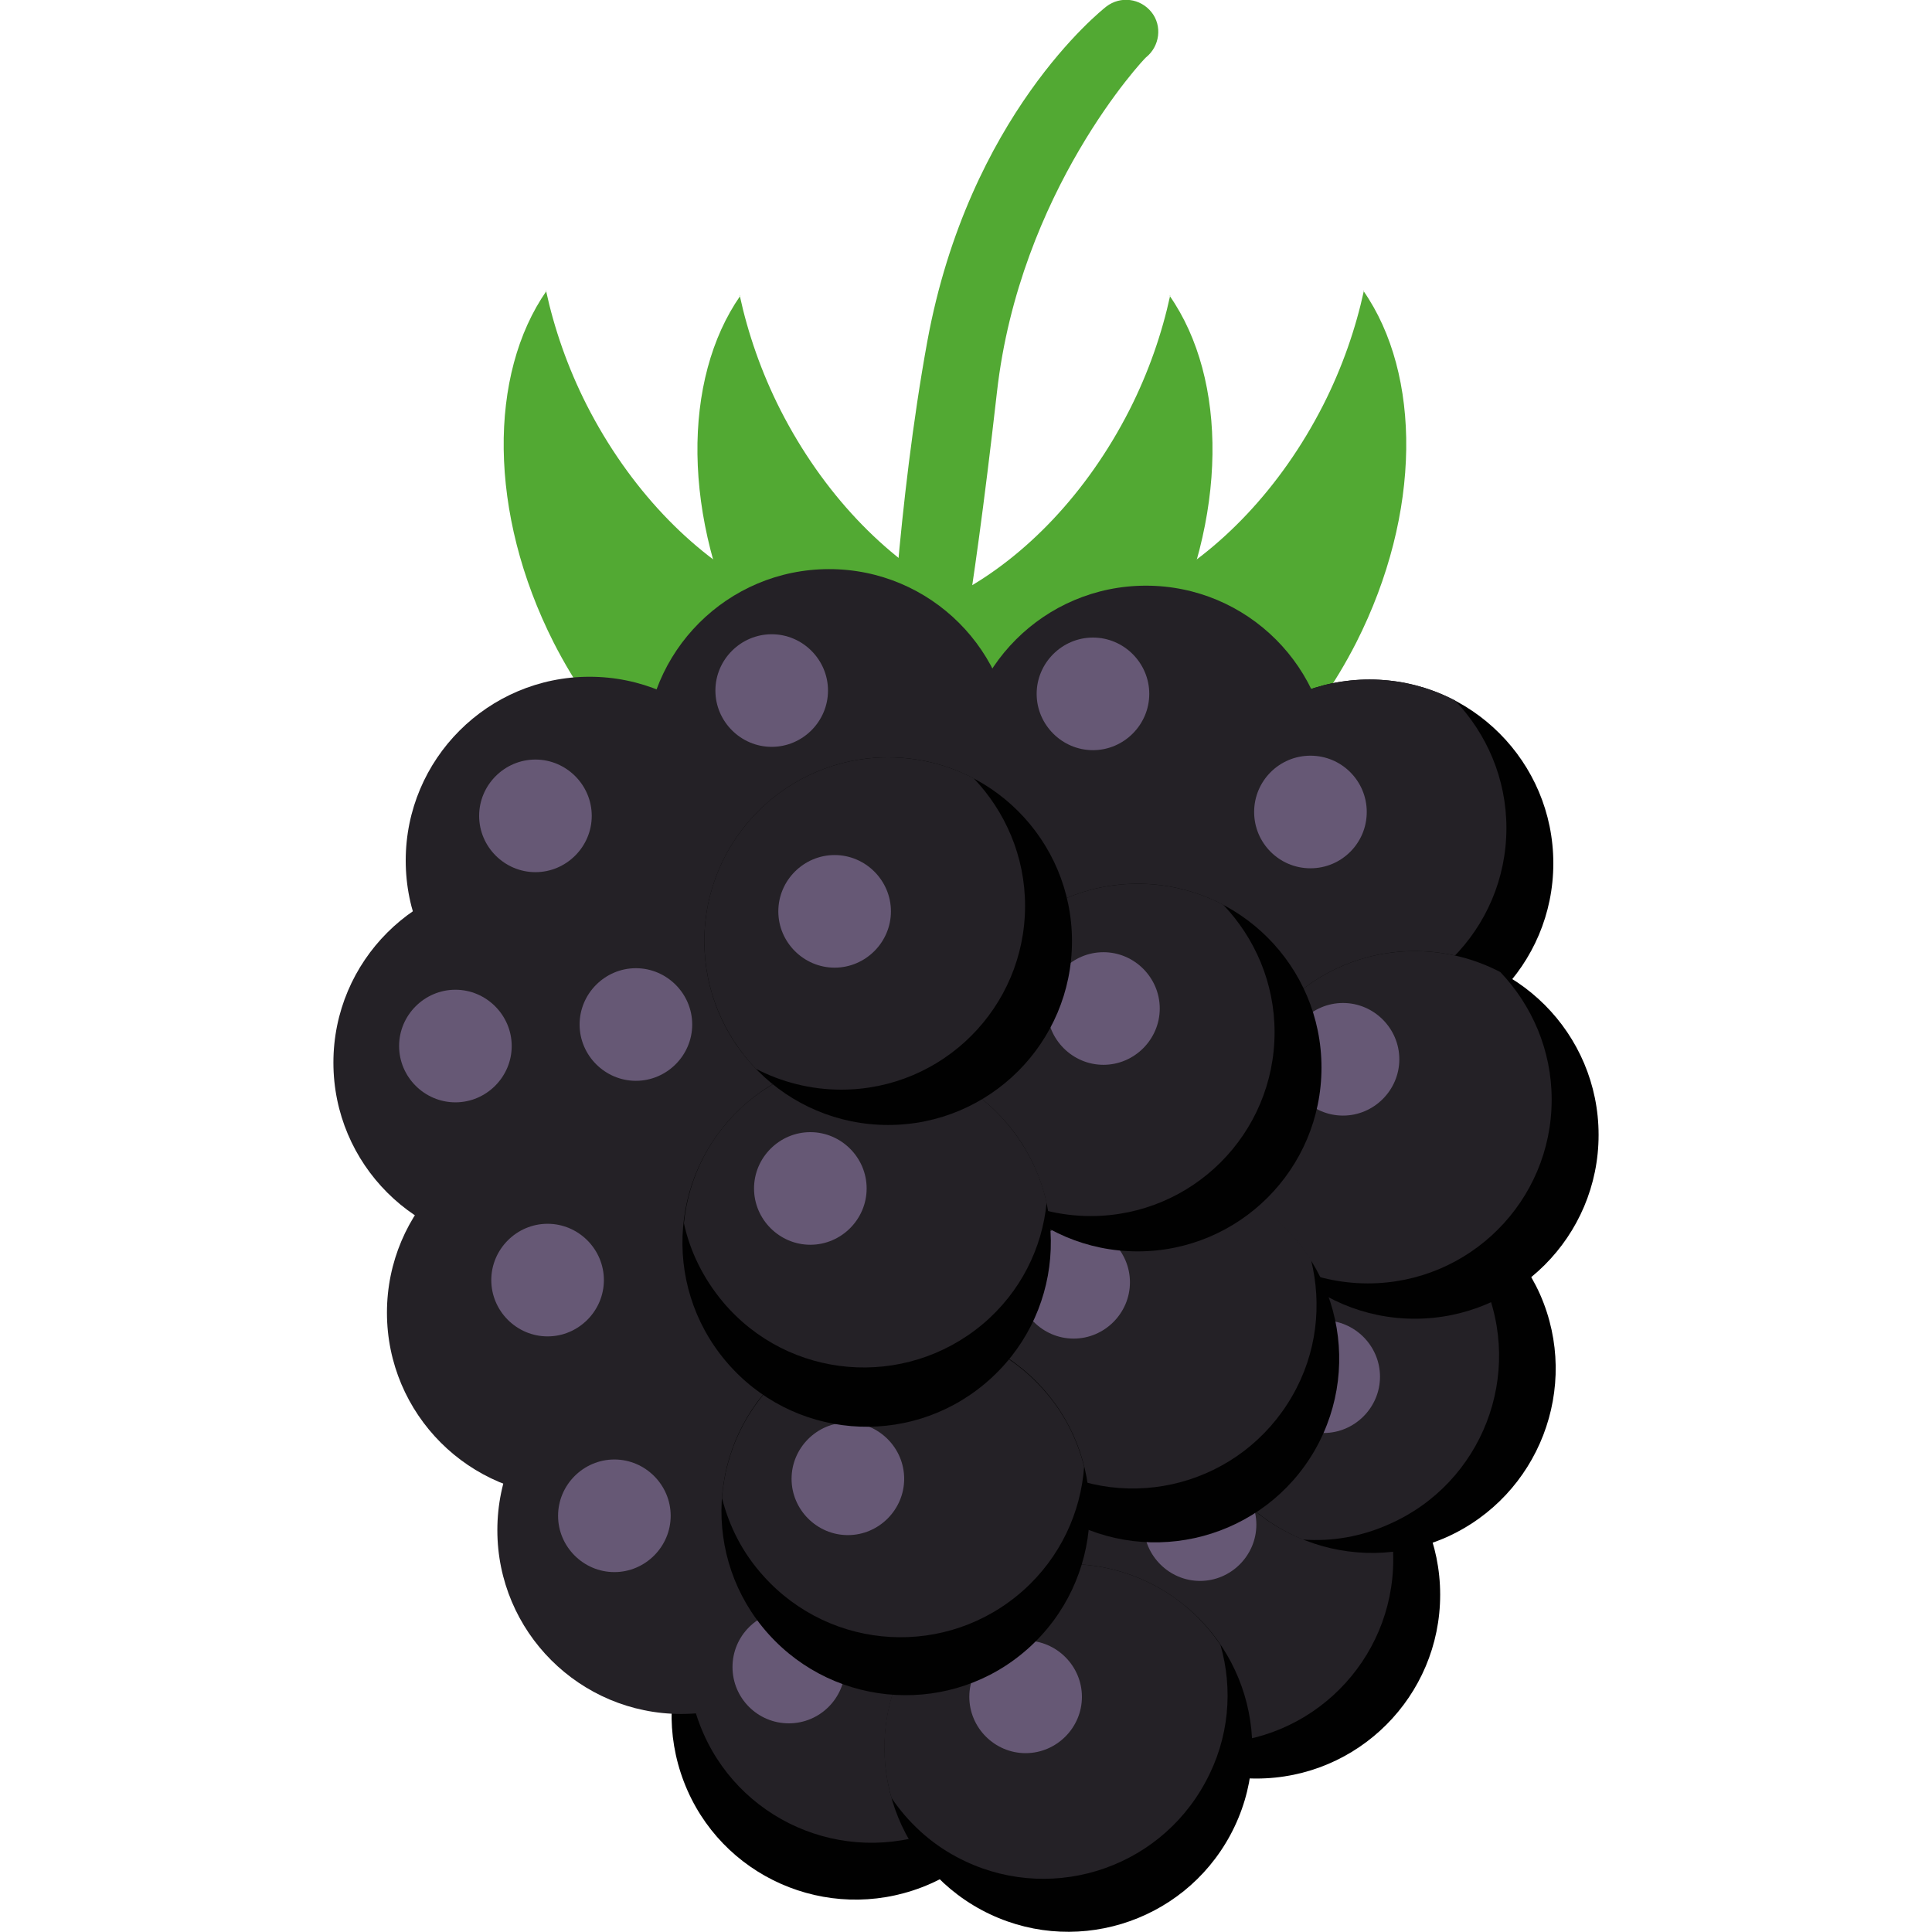 <svg xmlns="http://www.w3.org/2000/svg" id="Capa_1" data-name="Capa 1" viewBox="0 0 35 35"><defs><style>      .cls-1 {        fill: #010101;      }      .cls-1, .cls-2, .cls-3, .cls-4 {        stroke-width: 0px;      }      .cls-2 {        fill: #242126;      }      .cls-3 {        fill: #665875;      }      .cls-4 {        fill: #52a933;      }    </style></defs><path class="cls-4" d="m16.7,13.1s-.02,0-.03,0c-.32-.01-.57-.29-.56-.61,0-.14.15-3.36.69-6.31C17.55,2.1,19.94.2,20.04.12c.26-.2.62-.15.82.1.2.25.15.62-.1.82-.03.02-2.29,2.42-2.7,6.07-.48,4.23-.78,5.4-.78,5.43-.01.31-.27.56-.58.56Z"></path><g><path class="cls-4" d="m21.2,5.35c-.15.69-.39,1.39-.74,2.08-1.54,3.02-4.48,4.61-6.58,3.54-.47-.24-1.02,3.47.6,4.3,2.1,1.07,5.04-.52,6.58-3.54,1.19-2.35,1.18-4.86.13-6.37Z"></path><path class="cls-4" d="m24.71,5.26c-.15.69-.39,1.39-.74,2.08-1.54,3.02-4.48,4.61-6.58,3.54-.47-.24-1.02,3.47.6,4.3,2.1,1.07,5.04-.52,6.58-3.54,1.19-2.35,1.18-4.86.13-6.37Z"></path><path class="cls-4" d="m13.4,5.35c.15.69.39,1.39.74,2.08,1.54,3.02,4.48,4.61,6.58,3.54.47-.24,1.02,3.47-.6,4.3-2.1,1.07-5.04-.52-6.58-3.54-1.19-2.35-1.18-4.86-.13-6.37Z"></path><path class="cls-4" d="m9.89,5.26c.15.69.39,1.39.74,2.08,1.54,3.02,4.48,4.61,6.58,3.54.47-.24,1.02,3.47-.6,4.3-2.1,1.07-5.04-.52-6.58-3.54-1.19-2.35-1.18-4.86-.13-6.37Z"></path></g><g><path class="cls-1" d="m16.7,34.19c-1.72.66-3.65-.19-4.31-1.91-.66-1.72.19-3.65,1.91-4.31,1.72-.66,3.65.19,4.31,1.91.66,1.72-.19,3.65-1.91,4.31Z"></path><path class="cls-2" d="m18.61,29.88c-.66-1.72-2.59-2.57-4.31-1.91-.84.32-1.47.95-1.82,1.7-.06.52,0,1.06.2,1.58.66,1.72,2.59,2.57,4.31,1.91.84-.32,1.47-.95,1.82-1.7.06-.52,0-1.06-.2-1.58Z"></path></g><g><circle class="cls-1" cx="24.81" cy="15.64" r="3.33"></circle><path class="cls-2" d="m24.81,12.31c-1.84,0-3.33,1.49-3.33,3.33,0,.9.36,1.71.93,2.31.46.24.99.38,1.55.38,1.84,0,3.33-1.49,3.33-3.33,0-.9-.36-1.71-.93-2.31-.46-.24-.99-.38-1.55-.38Z"></path></g><circle class="cls-2" cx="20.76" cy="13.94" r="3.33"></circle><g><path class="cls-1" d="m26.09,28.89c0,1.84-1.49,3.33-3.33,3.33s-3.33-1.49-3.33-3.33,1.49-3.33,3.33-3.33,3.33,1.49,3.33,3.33Z"></path><path class="cls-2" d="m22.76,25.56c-1.84,0-3.33,1.49-3.33,3.33,0,.9.36,1.71.93,2.31.46.24.99.38,1.55.38,1.84,0,3.33-1.49,3.33-3.33,0-.9-.36-1.71-.93-2.31-.46-.24-.99-.38-1.55-.38Z"></path><path class="cls-2" d="m20.35,24.97c-1.84,0-3.33,1.49-3.33,3.33,0,.9.36,1.71.93,2.31.46.24.99.38,1.55.38,1.84,0,3.33-1.49,3.33-3.33,0-.9-.36-1.71-.93-2.31-.46-.24-.99-.38-1.55-.38Z"></path></g><circle class="cls-2" cx="15.02" cy="13.64" r="3.33"></circle><circle class="cls-2" cx="10.68" cy="15.59" r="3.33"></circle><circle class="cls-2" cx="9.37" cy="19.25" r="3.33"></circle><circle class="cls-2" cx="10.34" cy="23.78" r="3.33"></circle><g><path class="cls-1" d="m22.29,33.24c-.87,1.62-2.89,2.23-4.51,1.36-1.62-.87-2.23-2.89-1.36-4.51.87-1.62,2.89-2.23,4.51-1.36,1.62.87,2.23,2.89,1.36,4.51Z"></path><path class="cls-2" d="m20.93,28.73c-1.62-.87-3.64-.26-4.51,1.36-.43.79-.5,1.68-.27,2.48.29.43.69.81,1.18,1.07,1.62.87,3.64.26,4.51-1.36.43-.79.5-1.68.27-2.48-.29-.43-.69-.81-1.18-1.07Z"></path></g><g><path class="cls-1" d="m27.9,23.45c.74,1.68-.02,3.65-1.7,4.4-1.68.74-3.65-.02-4.4-1.7-.74-1.68.02-3.65,1.7-4.4s3.65.02,4.4,1.7Z"></path><path class="cls-2" d="m23.51,21.75c-1.68.74-2.45,2.71-1.7,4.4.36.82,1.02,1.42,1.79,1.74.52.04,1.06-.05,1.57-.28,1.68-.74,2.45-2.71,1.7-4.4-.36-.82-1.02-1.42-1.79-1.74-.52-.04-1.06.05-1.57.28Z"></path></g><path class="cls-3" d="m25,24.94c0,.56-.46,1.02-1.02,1.02s-1.02-.46-1.02-1.02.46-1.02,1.02-1.02,1.02.46,1.02,1.02Z"></path><path class="cls-3" d="m22.76,27.62c0,.56-.46,1.02-1.02,1.02s-1.02-.46-1.02-1.02.46-1.02,1.02-1.02,1.02.46,1.02,1.02Z"></path><g><circle class="cls-1" cx="25.63" cy="20.56" r="3.33"></circle><path class="cls-2" d="m25.63,17.23c-1.84,0-3.33,1.49-3.33,3.33,0,.9.36,1.71.93,2.31.46.24.99.38,1.55.38,1.84,0,3.33-1.49,3.33-3.33,0-.9-.36-1.71-.93-2.31-.46-.24-.99-.38-1.55-.38Z"></path></g><g><path class="cls-1" d="m23.82,26.27c-.92,1.6-2.96,2.14-4.55,1.23s-2.14-2.96-1.23-4.55c.92-1.6,2.96-2.14,4.55-1.23,1.6.92,2.14,2.96,1.23,4.55Z"></path><path class="cls-2" d="m22.6,21.71c-1.6-.92-3.63-.37-4.55,1.23-.45.78-.54,1.66-.34,2.47.28.44.67.83,1.15,1.11,1.6.92,3.63.37,4.55-1.23.45-.78.54-1.66.34-2.47-.28-.44-.67-.83-1.15-1.11Z"></path></g><path class="cls-3" d="m25.35,19.19c0,.56-.46,1.02-1.02,1.02s-1.02-.46-1.02-1.02.46-1.02,1.02-1.02,1.02.46,1.02,1.02Z"></path><path class="cls-3" d="m20.47,23.23c0,.56-.46,1.02-1.02,1.02s-1.02-.46-1.02-1.02.46-1.02,1.02-1.02,1.02.46,1.02,1.02Z"></path><g><circle class="cls-1" cx="20.61" cy="19.34" r="3.33"></circle><path class="cls-2" d="m20.61,16.01c-1.84,0-3.33,1.49-3.33,3.33,0,.9.36,1.71.93,2.31.46.24.99.38,1.55.38,1.84,0,3.33-1.49,3.33-3.33,0-.9-.36-1.71-.93-2.31-.46-.24-.99-.38-1.55-.38Z"></path></g><circle class="cls-2" cx="12.68" cy="19" r="3.33"></circle><path class="cls-3" d="m19.6,30.74c0,.56-.46,1.02-1.02,1.02s-1.02-.46-1.02-1.02.46-1.02,1.02-1.02,1.02.46,1.02,1.02Z"></path><circle class="cls-2" cx="12.34" cy="27.72" r="3.33"></circle><circle class="cls-3" cx="14.29" cy="30.2" r="1.02"></circle><g><path class="cls-1" d="m18.63,29.86c-1.37,1.23-3.48,1.11-4.71-.26-1.23-1.37-1.11-3.48.26-4.71,1.37-1.23,3.48-1.11,4.71.26,1.23,1.37,1.11,3.48-.26,4.71Z"></path><path class="cls-2" d="m18.89,25.16c-1.23-1.37-3.33-1.49-4.71-.26-.67.6-1.04,1.41-1.1,2.24.13.51.37.99.75,1.41,1.23,1.37,3.33,1.49,4.71.26.67-.6,1.04-1.41,1.1-2.24-.13-.51-.37-.99-.75-1.41Z"></path></g><path class="cls-3" d="m12.54,18.56c0,.56-.46,1.02-1.02,1.02s-1.02-.46-1.02-1.02.46-1.02,1.02-1.02,1.02.46,1.02,1.02Z"></path><path class="cls-3" d="m16.38,26.79c0,.56-.46,1.02-1.02,1.02s-1.02-.46-1.02-1.02.46-1.02,1.02-1.02,1.02.46,1.02,1.02Z"></path><path class="cls-3" d="m21.01,18.27c0,.56-.46,1.02-1.02,1.02s-1.02-.46-1.02-1.02.46-1.02,1.02-1.02,1.02.46,1.02,1.02Z"></path><circle class="cls-3" cx="23.74" cy="14.71" r="1.02"></circle><path class="cls-3" d="m9.27,18.95c0,.56-.46,1.02-1.02,1.02s-1.02-.46-1.02-1.02.46-1.02,1.02-1.02,1.02.46,1.02,1.02Z"></path><path class="cls-3" d="m10.72,14.78c0,.56-.46,1.02-1.02,1.02s-1.02-.46-1.02-1.02.46-1.02,1.02-1.02,1.02.46,1.02,1.02Z"></path><path class="cls-3" d="m15,12.51c0,.56-.46,1.02-1.02,1.02s-1.02-.46-1.02-1.02.46-1.02,1.02-1.02,1.02.46,1.02,1.02Z"></path><path class="cls-3" d="m10.94,23.19c0,.56-.46,1.02-1.02,1.02s-1.02-.46-1.02-1.02.46-1.02,1.02-1.02,1.02.46,1.02,1.02Z"></path><path class="cls-3" d="m12.15,27.46c0,.56-.46,1.02-1.02,1.02s-1.02-.46-1.02-1.02.46-1.02,1.02-1.02,1.02.46,1.02,1.02Z"></path><path class="cls-3" d="m20.82,12.57c0,.56-.46,1.02-1.02,1.02s-1.02-.46-1.02-1.02.46-1.02,1.02-1.02,1.02.46,1.02,1.02Z"></path><g><path class="cls-1" d="m17.85,25.06c-1.41,1.19-3.51,1.01-4.7-.4-1.19-1.41-1.01-3.51.4-4.7,1.41-1.19,3.51-1.01,4.7.4,1.19,1.41,1.01,3.51-.4,4.7Z"></path><path class="cls-2" d="m18.25,20.36c-1.19-1.41-3.29-1.58-4.7-.4-.69.58-1.08,1.38-1.16,2.2.11.51.35,1,.71,1.43,1.19,1.41,3.29,1.58,4.7.4.69-.58,1.08-1.38,1.16-2.2-.11-.51-.35-1-.71-1.43Z"></path></g><path class="cls-3" d="m15.7,21.53c0,.56-.46,1.02-1.02,1.02s-1.02-.46-1.02-1.02.46-1.02,1.02-1.02,1.02.46,1.02,1.02Z"></path><g><circle class="cls-1" cx="16.09" cy="17.05" r="3.33"></circle><path class="cls-2" d="m16.09,13.72c-1.84,0-3.33,1.49-3.33,3.33,0,.9.36,1.71.93,2.31.46.24.99.38,1.55.38,1.84,0,3.33-1.49,3.33-3.33,0-.9-.36-1.71-.93-2.31-.46-.24-.99-.38-1.55-.38Z"></path><path class="cls-3" d="m16.14,16.51c0,.56-.46,1.02-1.02,1.02s-1.02-.46-1.02-1.02.46-1.02,1.02-1.02,1.02.46,1.02,1.02Z"></path></g></svg>